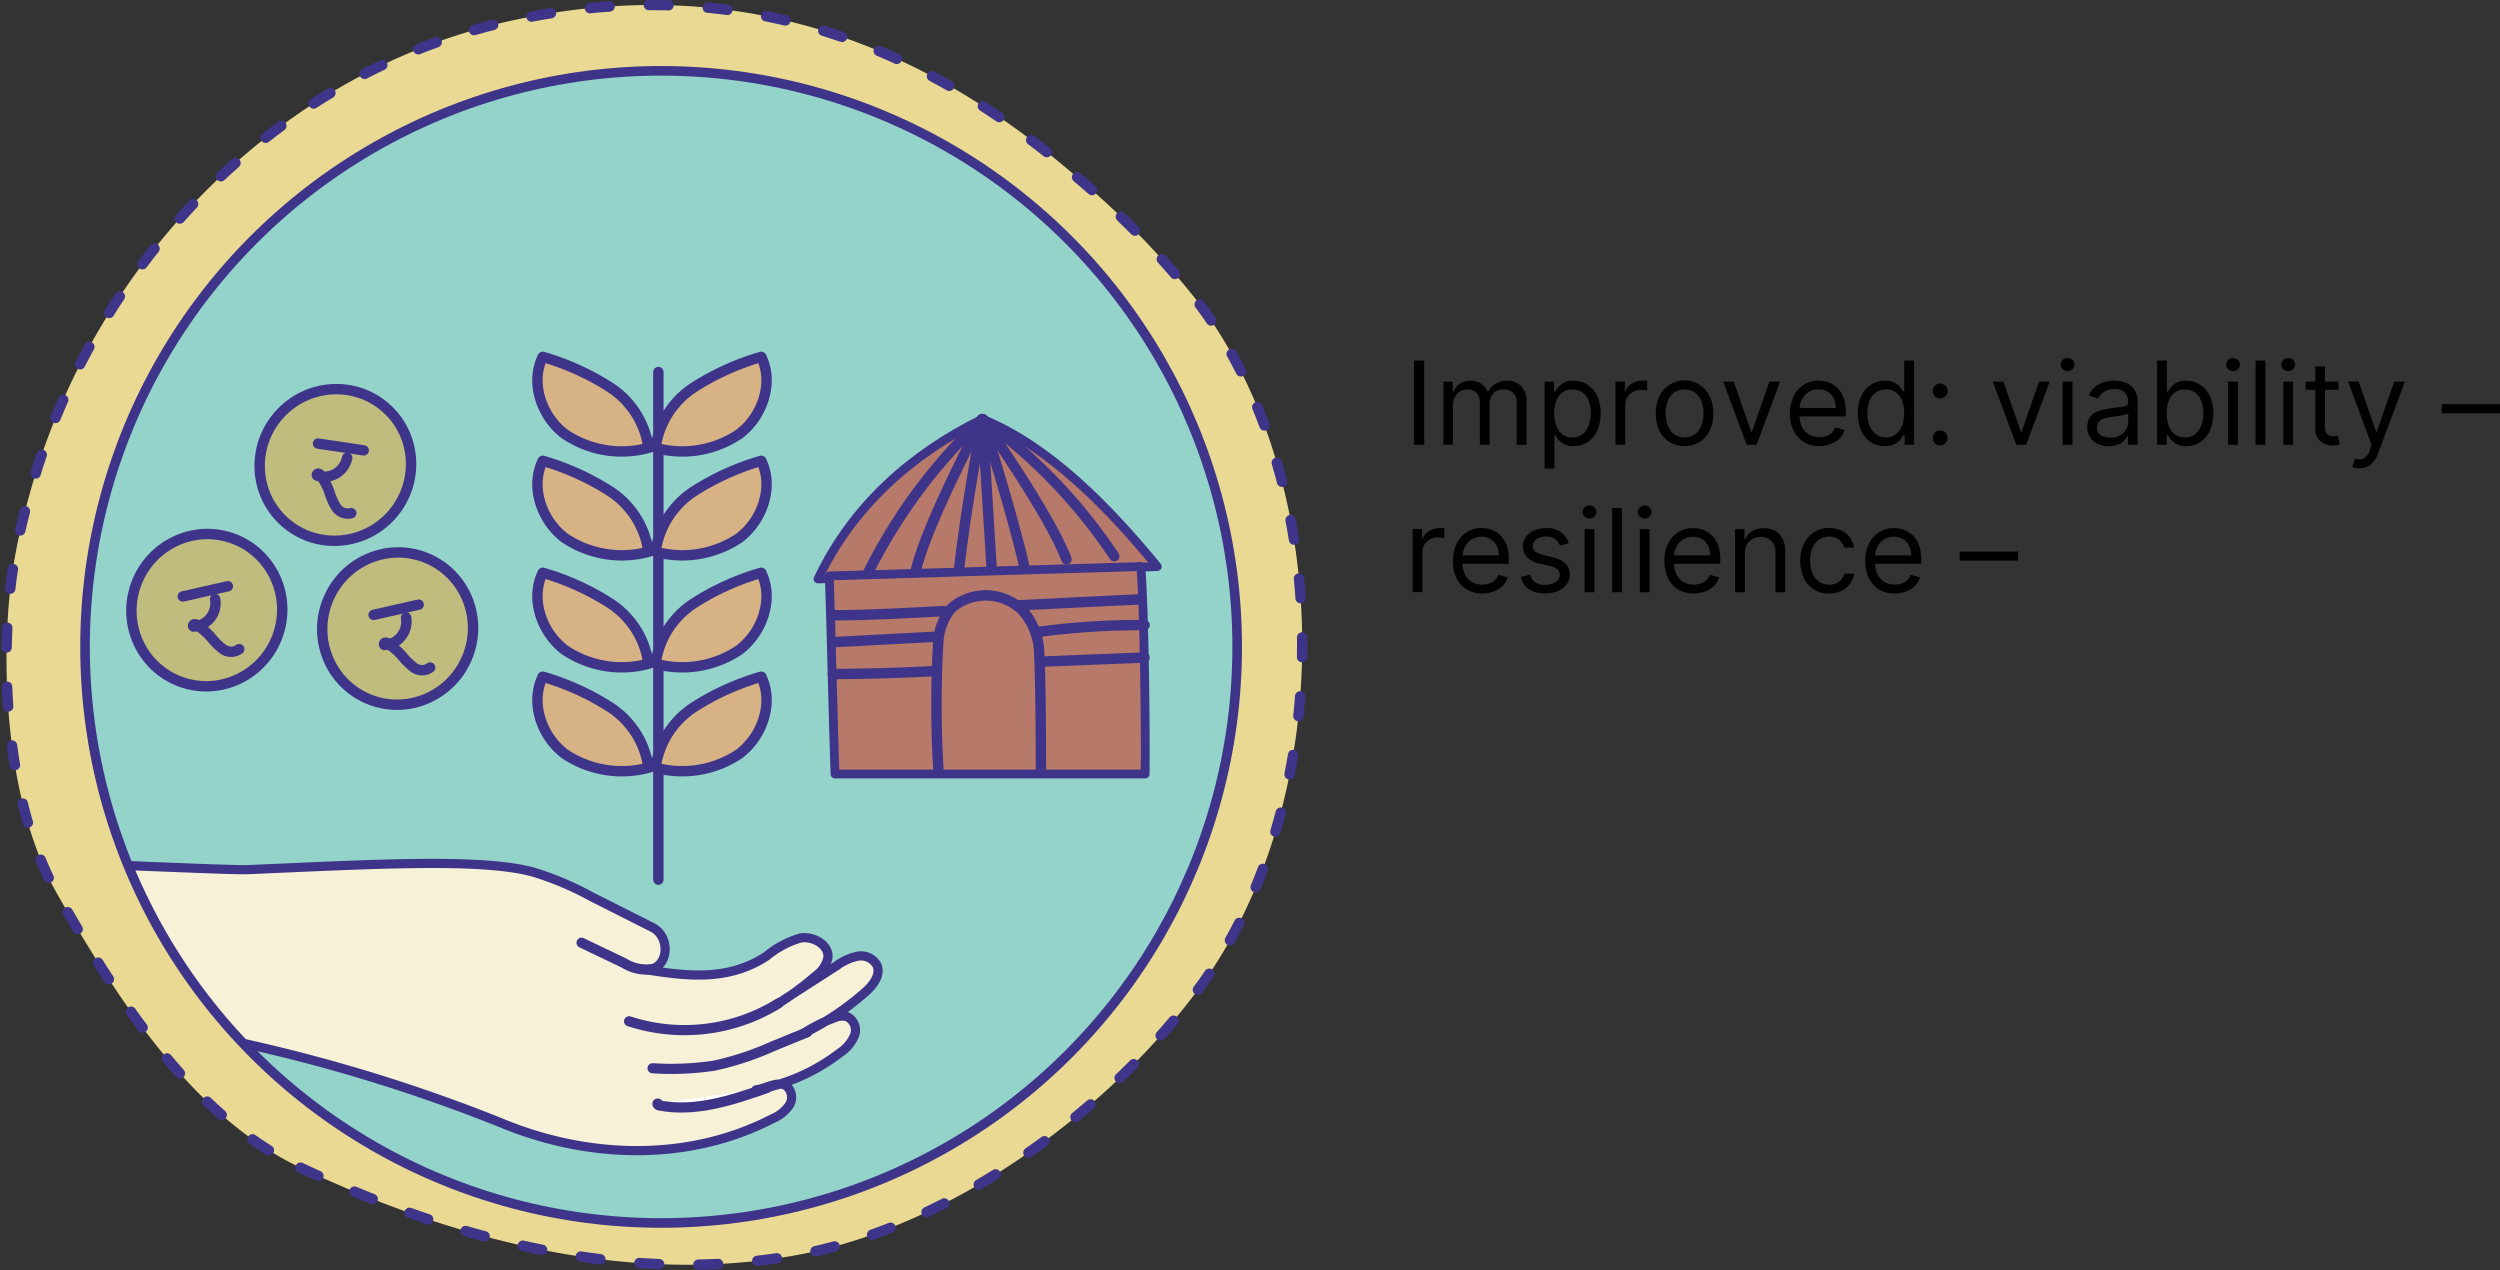 <svg xmlns="http://www.w3.org/2000/svg" xmlns:xlink="http://www.w3.org/1999/xlink" width="237.385" height="120.611" viewBox="0 0 237.385 120.611">
  <rect x="0" y="0" width="237.385" height="120.611" fill="#333333" stroke="none"/>
  <defs>
    <clipPath id="clip-path">
      <circle id="Ellipse_898" data-name="Ellipse 898" cx="54.7" cy="54.7" r="54.7" transform="translate(896.87 20.96)"/>
    </clipPath>
  </defs>
  <g id="Group_3305" data-name="Group 3305" transform="translate(-888.795 -14.234)">
    <g id="Group_3301" data-name="Group 3301">
      <path id="Path_21187" data-name="Path 21187" d="M917.33,125.11c14.49,6.85,31.21,11.25,47.27,8.27,14.57-2.71,29.56-13.65,38.21-25.52,12.88-17.66,13.02-47.92-.63-65.42A81.972,81.972,0,0,0,991.1,31.09c-15.49-13.43-33.02-19.37-53.63-14.92-22.38,4.83-39.93,23.25-45.9,45.12a57.861,57.861,0,0,0-1.69,7.9c-1.16,9.19-.31,21.78,4.38,29.99C899.84,108.91,906.98,120.21,917.33,125.11Z" fill="#ead992" stroke="#3e3489" stroke-linecap="round" stroke-linejoin="round" stroke-width="0.987" stroke-dasharray="1.868 3.736"/>
      <g id="Group_3300" data-name="Group 3300">
        <circle id="Ellipse_897" data-name="Ellipse 897" cx="54.7" cy="54.7" r="54.7" transform="translate(896.87 20.96)" fill="#93d3ca"/>
        <g id="Group_3291" data-name="Group 3291" clip-path="url(#clip-path)">
          <g id="Group_3290" data-name="Group 3290">
            <path id="Path_21188" data-name="Path 21188" d="M892.14,96.13c1.74-.06,18.52.76,20.2.68,11.81-.51,22.05-1.11,27.01.21a28.746,28.746,0,0,1,5.61,2.36l5.79,2.92c1.88.95,1.53,4.32-.89,3.97,4.11.66,8.02,1.17,11.71-1.24a8.942,8.942,0,0,1,3.24-1.73c1.22-.2,2.72.65,2.6,1.88a2.838,2.838,0,0,1-1.13,1.69,27.929,27.929,0,0,1-4.07,2.95c2.01-1.3,4.03-2.6,6.04-3.89a5.11,5.11,0,0,1,1.97-.9,1.736,1.736,0,0,1,1.84.85c.41.93-.38,1.93-1.15,2.6a26.739,26.739,0,0,1-5.89,3.92,14.69,14.69,0,0,1,2.93-1.49,1.948,1.948,0,0,1,1.23-.16,1.421,1.421,0,0,1,.76,1.79,3.607,3.607,0,0,1-1.36,1.64,18.353,18.353,0,0,1-8,3.54c1.02-.13,2.13-.94,2.94-.32a1.4,1.4,0,0,1,.2,1.81,3.6,3.6,0,0,1-1.54,1.23c-8.16,4.22-17.74,3.79-25.89.38a156.178,156.178,0,0,0-23.96-7.42c-1.93-.46-14.15-2.14-15.62-2.48A32.572,32.572,0,0,1,892.14,96.13Z" fill="#f6f1d7" stroke="#3e3489" stroke-linecap="round" stroke-linejoin="round" stroke-width="0.871"/>
          </g>
          <path id="Path_21189" data-name="Path 21189" d="M950.71,106.26a3.976,3.976,0,0,1-2.66-.58c-1.34-.64-2.69-1.28-4.03-1.93" fill="#fff" stroke="#3e3489" stroke-linecap="round" stroke-linejoin="round" stroke-width="0.964"/>
          <path id="Path_21190" data-name="Path 21190" d="M962.71,109.51a16.943,16.943,0,0,1-14.18,1.7" fill="none" stroke="#3e3489" stroke-linecap="round" stroke-linejoin="round" stroke-width="0.964"/>
          <path id="Path_21191" data-name="Path 21191" d="M965.44,112.25c-1.08.44-2.15.88-3.23,1.32a27.971,27.971,0,0,1-5.59,1.85,27.324,27.324,0,0,1-5.86.25" fill="none" stroke="#3e3489" stroke-linecap="round" stroke-linejoin="round" stroke-width="0.964"/>
          <path id="Path_21192" data-name="Path 21192" d="M961.66,117.53c-3.33,1.17-6.86,2.35-10.32,1.66-.1-.02-.18-.19-.08-.17" fill="#fff" stroke="#3e3489" stroke-linecap="round" stroke-linejoin="round" stroke-width="0.964"/>
        </g>
        <g id="Group_3292" data-name="Group 3292" clip-path="url(#clip-path)">
          <line id="Line_393" data-name="Line 393" y1="48.2" transform="translate(951.31 49.56)" fill="none" stroke="#3e3489" stroke-linecap="round" stroke-linejoin="round" stroke-width="0.987"/>
          <path id="Path_21193" data-name="Path 21193" d="M950.37,56.76a8.158,8.158,0,0,0-3.65-5.75,24.434,24.434,0,0,0-6.39-2.89c-1.22,2.48-.1,5.69,2.11,7.34A9.652,9.652,0,0,0,950.37,56.76Z" fill="#d6b284" stroke="#3e3489" stroke-linecap="round" stroke-linejoin="round" stroke-width="0.987"/>
          <path id="Path_21194" data-name="Path 21194" d="M950.37,66.63a8.158,8.158,0,0,0-3.65-5.75,24.434,24.434,0,0,0-6.39-2.89c-1.22,2.48-.1,5.69,2.11,7.34A9.727,9.727,0,0,0,950.37,66.63Z" fill="#d6b284" stroke="#3e3489" stroke-linecap="round" stroke-linejoin="round" stroke-width="0.987"/>
          <path id="Path_21195" data-name="Path 21195" d="M950.37,77.26a8.158,8.158,0,0,0-3.65-5.75,24.434,24.434,0,0,0-6.39-2.89c-1.22,2.48-.1,5.69,2.11,7.34A9.69,9.69,0,0,0,950.37,77.26Z" fill="#d6b284" stroke="#3e3489" stroke-linecap="round" stroke-linejoin="round" stroke-width="0.987"/>
          <path id="Path_21196" data-name="Path 21196" d="M950.37,87.13a8.158,8.158,0,0,0-3.65-5.75,24.434,24.434,0,0,0-6.39-2.89c-1.22,2.48-.1,5.69,2.11,7.34A9.727,9.727,0,0,0,950.37,87.13Z" fill="#d6b284" stroke="#3e3489" stroke-linecap="round" stroke-linejoin="round" stroke-width="0.987"/>
          <path id="Path_21197" data-name="Path 21197" d="M951.04,56.76a8.158,8.158,0,0,1,3.65-5.75,24.434,24.434,0,0,1,6.39-2.89c1.22,2.48.1,5.69-2.11,7.34A9.659,9.659,0,0,1,951.04,56.76Z" fill="#d6b284" stroke="#3e3489" stroke-linecap="round" stroke-linejoin="round" stroke-width="0.987"/>
          <path id="Path_21198" data-name="Path 21198" d="M951.04,66.63a8.158,8.158,0,0,1,3.65-5.75,24.434,24.434,0,0,1,6.39-2.89c1.22,2.48.1,5.69-2.11,7.34A9.734,9.734,0,0,1,951.04,66.63Z" fill="#d6b284" stroke="#3e3489" stroke-linecap="round" stroke-linejoin="round" stroke-width="0.987"/>
          <path id="Path_21199" data-name="Path 21199" d="M951.04,77.26a8.158,8.158,0,0,1,3.65-5.75,24.434,24.434,0,0,1,6.39-2.89c1.22,2.48.1,5.69-2.11,7.34A9.7,9.7,0,0,1,951.04,77.26Z" fill="#d6b284" stroke="#3e3489" stroke-linecap="round" stroke-linejoin="round" stroke-width="0.987"/>
          <path id="Path_21200" data-name="Path 21200" d="M951.04,87.13a8.158,8.158,0,0,1,3.65-5.75,24.434,24.434,0,0,1,6.39-2.89c1.22,2.48.1,5.69-2.11,7.34A9.734,9.734,0,0,1,951.04,87.13Z" fill="#d6b284" stroke="#3e3489" stroke-linecap="round" stroke-linejoin="round" stroke-width="0.987"/>
        </g>
        <g id="Group_3293" data-name="Group 3293" clip-path="url(#clip-path)">
          <path id="Path_21201" data-name="Path 21201" d="M998.68,68.03c-4.43-5.41-10.2-11.42-16.61-14-6.72,3.3-12.35,8.29-15.6,15.18Z" fill="#b77969" stroke="#3e3489" stroke-linecap="round" stroke-linejoin="round" stroke-width="0.836"/>
          <path id="Path_21202" data-name="Path 21202" d="M994.6,67.05a50.869,50.869,0,0,0-12.52-13.02" fill="none" stroke="#3e3489" stroke-linecap="round" stroke-linejoin="round" stroke-width="0.987"/>
          <path id="Path_21203" data-name="Path 21203" d="M990.06,67.34c-1.59-4.25-7.98-13.31-7.98-13.31" fill="none" stroke="#3e3489" stroke-linecap="round" stroke-linejoin="round" stroke-width="0.987"/>
          <path id="Path_21204" data-name="Path 21204" d="M986.04,67.93c-1.22-5.27-3.96-13.9-3.96-13.9" fill="none" stroke="#3e3489" stroke-linecap="round" stroke-linejoin="round" stroke-width="0.987"/>
          <path id="Path_21205" data-name="Path 21205" d="M971.25,68.57a51.358,51.358,0,0,1,10.82-14.54" fill="none" stroke="#3e3489" stroke-linecap="round" stroke-linejoin="round" stroke-width="0.987"/>
          <path id="Path_21206" data-name="Path 21206" d="M975.79,68.27c1.06-4.43,6.28-14.24,6.28-14.24" fill="none" stroke="#3e3489" stroke-linecap="round" stroke-linejoin="round" stroke-width="0.987"/>
          <path id="Path_21207" data-name="Path 21207" d="M979.86,68.34c.56-5.38,2.22-14.31,2.22-14.31" fill="none" stroke="#3e3489" stroke-linecap="round" stroke-linejoin="round" stroke-width="0.987"/>
          <line id="Line_394" data-name="Line 394" x1="0.87" y1="14.11" transform="translate(982.08 54.03)" fill="none" stroke="#3e3489" stroke-linecap="round" stroke-linejoin="round" stroke-width="0.987"/>
          <path id="Path_21208" data-name="Path 21208" d="M968.08,87.73c-.18-5.11-.36-13.7-.54-18.81l29.58-.89c.33,3.71.47,15.97.41,19.7H968.08Z" fill="#b77969" stroke="#3e3489" stroke-linecap="round" stroke-linejoin="round" stroke-width="0.836"/>
          <path id="Path_21209" data-name="Path 21209" d="M987.64,87.44c-.01-1.24-.01-10.93-.26-12.14a6.232,6.232,0,0,0-1.64-3.25,5.01,5.01,0,0,0-5.35-.86,4.013,4.013,0,0,0-1.37.93,5.594,5.594,0,0,0-1.14,3.23,101.6,101.6,0,0,0,.03,12.09" fill="none" stroke="#3e3489" stroke-linecap="round" stroke-linejoin="round" stroke-width="0.987"/>
          <path id="Path_21210" data-name="Path 21210" d="M997.48,73.59a73.381,73.381,0,0,0-10.36.68" fill="none" stroke="#3e3489" stroke-linecap="round" stroke-linejoin="round" stroke-width="0.987"/>
          <path id="Path_21211" data-name="Path 21211" d="M977.73,74.69c-3.43.18-6.38.33-9.81.52" fill="none" stroke="#3e3489" stroke-linecap="round" stroke-linejoin="round" stroke-width="0.987"/>
          <path id="Path_21212" data-name="Path 21212" d="M977.68,77.95c-3.27.18-6.54.27-9.81.29" fill="none" stroke="#3e3489" stroke-linecap="round" stroke-linejoin="round" stroke-width="0.987"/>
          <path id="Path_21213" data-name="Path 21213" d="M997.47,76.67c-2.76.12-7.08.27-9.85.39" fill="none" stroke="#3e3489" stroke-linecap="round" stroke-linejoin="round" stroke-width="0.987"/>
          <path id="Path_21214" data-name="Path 21214" d="M978.37,72.26c-3.27.18-7.1.39-10.37.4" fill="none" stroke="#3e3489" stroke-linecap="round" stroke-linejoin="round" stroke-width="0.987"/>
          <path id="Path_21215" data-name="Path 21215" d="M997.12,71.14c-2.76.12-9.02.45-11.79.58" fill="none" stroke="#3e3489" stroke-linecap="round" stroke-linejoin="round" stroke-width="0.987"/>
        </g>
        <g id="Group_3295" data-name="Group 3295" clip-path="url(#clip-path)">
          <ellipse id="Ellipse_901" data-name="Ellipse 901" cx="7.24" cy="7.15" rx="7.24" ry="7.15" transform="translate(910.487 59.062) rotate(-48.462)" fill="#c0bc7e" stroke="#3e3489" stroke-linecap="round" stroke-linejoin="round" stroke-width="0.987"/>
          <g id="Group_3294" data-name="Group 3294">
            <path id="Path_21216" data-name="Path 21216" d="M921.76,57.71a2.28,2.28,0,0,1-1.06,1.49,2.192,2.192,0,0,1-1.8.19c-.06-.08.04-.2.14-.18a.359.359,0,0,1,.22.18,6.758,6.758,0,0,1,.8,1.53,6.043,6.043,0,0,0,.66,1.49,1.315,1.315,0,0,0,1.43.55" fill="none" stroke="#3e3489" stroke-linecap="round" stroke-linejoin="round" stroke-width="0.987"/>
            <path id="Path_21217" data-name="Path 21217" d="M918.99,56.35c1.45.22,2.9.43,4.34.65" fill="none" stroke="#3e3489" stroke-linecap="round" stroke-linejoin="round" stroke-width="0.987"/>
          </g>
        </g>
        <g id="Group_3297" data-name="Group 3297" clip-path="url(#clip-path)">
          <ellipse id="Ellipse_903" data-name="Ellipse 903" cx="7.24" cy="7.15" rx="7.24" ry="7.15" transform="translate(917.344 78.249) rotate(-69.824)" fill="#c0bc7e" stroke="#3e3489" stroke-linecap="round" stroke-linejoin="round" stroke-width="0.987"/>
          <g id="Group_3296" data-name="Group 3296">
            <path id="Path_21218" data-name="Path 21218" d="M927.35,72.87a2.216,2.216,0,0,1-2.05,2.61c-.09-.05-.03-.2.07-.22a.344.344,0,0,1,.27.09,7.05,7.05,0,0,1,1.31,1.13,6.313,6.313,0,0,0,1.16,1.15,1.305,1.305,0,0,0,1.53-.01" fill="none" stroke="#3e3489" stroke-linecap="round" stroke-linejoin="round" stroke-width="0.987"/>
            <path id="Path_21219" data-name="Path 21219" d="M924.27,72.62c1.43-.32,2.85-.65,4.28-.97" fill="none" stroke="#3e3489" stroke-linecap="round" stroke-linejoin="round" stroke-width="0.987"/>
          </g>
        </g>
        <g id="Group_3299" data-name="Group 3299" clip-path="url(#clip-path)">
          <ellipse id="Ellipse_905" data-name="Ellipse 905" cx="7.24" cy="7.15" rx="7.24" ry="7.15" transform="translate(899.225 76.5) rotate(-69.824)" fill="#c0bc7e" stroke="#3e3489" stroke-linecap="round" stroke-linejoin="round" stroke-width="0.987"/>
          <g id="Group_3298" data-name="Group 3298">
            <path id="Path_21220" data-name="Path 21220" d="M909.22,71.12a2.216,2.216,0,0,1-2.05,2.61c-.09-.05-.03-.2.07-.22a.344.344,0,0,1,.27.09,7.05,7.05,0,0,1,1.31,1.13,6.313,6.313,0,0,0,1.16,1.15,1.305,1.305,0,0,0,1.53-.01" fill="none" stroke="#3e3489" stroke-linecap="round" stroke-linejoin="round" stroke-width="0.987"/>
            <path id="Path_21221" data-name="Path 21221" d="M906.15,70.87c1.43-.32,2.85-.65,4.28-.97" fill="none" stroke="#3e3489" stroke-linecap="round" stroke-linejoin="round" stroke-width="0.987"/>
          </g>
        </g>
        <circle id="Ellipse_907" data-name="Ellipse 907" cx="54.7" cy="54.7" r="54.7" transform="translate(896.87 20.96)" fill="none" stroke="#3e3489" stroke-linecap="round" stroke-linejoin="round" stroke-width="0.912"/>
      </g>
    </g>
    <g id="Group_3304" data-name="Group 3304">
      <g id="Group_3303" data-name="Group 3303">
        <g id="Group_3302" data-name="Group 3302">
          <path id="Path_21222" data-name="Path 21222" d="M1024.03,48.47v8h-.97v-8Z" fill="#010101"/>
          <path id="Path_21223" data-name="Path 21223" d="M1025.85,56.47v-6h.89v.94h.08a1.56,1.56,0,0,1,.61-.75,1.836,1.836,0,0,1,1.01-.27,1.7,1.7,0,0,1,.99.27,1.845,1.845,0,0,1,.62.75h.06a1.7,1.7,0,0,1,.69-.74,2.176,2.176,0,0,1,1.11-.28,1.819,1.819,0,0,1,1.32.5,2.092,2.092,0,0,1,.51,1.56v4.02h-.93V52.45a1.121,1.121,0,0,0-.37-.95,1.354,1.354,0,0,0-.86-.29,1.272,1.272,0,0,0-.98.38,1.383,1.383,0,0,0-.35.96v3.91h-.94V52.35a1.1,1.1,0,0,0-.33-.83,1.2,1.2,0,0,0-.86-.31,1.239,1.239,0,0,0-.67.19,1.345,1.345,0,0,0-.5.53,1.666,1.666,0,0,0-.19.78v3.75h-.91Z" fill="#010101"/>
          <path id="Path_21224" data-name="Path 21224" d="M1035.46,58.72V50.47h.89v.95h.11c.07-.1.16-.24.29-.4a1.7,1.7,0,0,1,.53-.44,1.9,1.9,0,0,1,.93-.19,2.393,2.393,0,0,1,1.34.38,2.525,2.525,0,0,1,.91,1.07,4.266,4.266,0,0,1,0,3.29,2.67,2.67,0,0,1-.9,1.08,2.383,2.383,0,0,1-1.33.38,1.725,1.725,0,0,1-1.47-.63,4.143,4.143,0,0,1-.29-.41h-.08v3.17h-.93Zm.91-5.25a3.429,3.429,0,0,0,.2,1.2,1.821,1.821,0,0,0,.58.81,1.545,1.545,0,0,0,.94.29,1.485,1.485,0,0,0,.97-.31,1.826,1.826,0,0,0,.59-.83,3.322,3.322,0,0,0,.2-1.16,3.174,3.174,0,0,0-.19-1.14,1.8,1.8,0,0,0-.58-.81,1.567,1.567,0,0,0-.98-.3,1.55,1.55,0,0,0-.95.28,1.688,1.688,0,0,0-.58.79A3.276,3.276,0,0,0,1036.37,53.47Z" fill="#010101"/>
          <path id="Path_21225" data-name="Path 21225" d="M1042.19,56.47v-6h.89v.91h.06a1.4,1.4,0,0,1,.6-.72,1.8,1.8,0,0,1,.97-.28h.26c.1,0,.18.01.23.01v.94c-.03-.01-.1-.02-.21-.04a1.982,1.982,0,0,0-.35-.03,1.661,1.661,0,0,0-.78.18,1.373,1.373,0,0,0-.54.5,1.343,1.343,0,0,0-.2.72v3.8h-.93Z" fill="#010101"/>
          <path id="Path_21226" data-name="Path 21226" d="M1048.75,56.59a2.621,2.621,0,0,1-1.43-.39,2.652,2.652,0,0,1-.96-1.08,3.581,3.581,0,0,1-.34-1.62,3.7,3.7,0,0,1,.34-1.64,2.647,2.647,0,0,1,4.78,0,3.669,3.669,0,0,1,.34,1.64,3.581,3.581,0,0,1-.34,1.62,2.653,2.653,0,0,1-.96,1.08A2.6,2.6,0,0,1,1048.75,56.59Zm0-.83a1.614,1.614,0,0,0,1.02-.32,1.86,1.86,0,0,0,.59-.83,3.136,3.136,0,0,0,.19-1.12,3.178,3.178,0,0,0-.19-1.12,1.913,1.913,0,0,0-.59-.84,1.786,1.786,0,0,0-2.04,0,1.836,1.836,0,0,0-.59.84,3.4,3.4,0,0,0,0,2.24,1.88,1.88,0,0,0,.59.83A1.557,1.557,0,0,0,1048.75,55.76Z" fill="#010101"/>
          <path id="Path_21227" data-name="Path 21227" d="M1057.82,50.47l-2.23,6h-.94l-2.23-6h1l1.66,4.78h.06l1.66-4.78Z" fill="#010101"/>
          <path id="Path_21228" data-name="Path 21228" d="M1061.57,56.59a2.881,2.881,0,0,1-1.5-.38,2.546,2.546,0,0,1-.97-1.08,3.581,3.581,0,0,1-.34-1.62,3.654,3.654,0,0,1,.34-1.63,2.545,2.545,0,0,1,2.38-1.5,2.758,2.758,0,0,1,.93.16,2.251,2.251,0,0,1,.83.51,2.453,2.453,0,0,1,.6.92,3.865,3.865,0,0,1,.22,1.41v.39h-4.65v-.8h3.7a2.062,2.062,0,0,0-.2-.91,1.515,1.515,0,0,0-.57-.63,1.661,1.661,0,0,0-.87-.23,1.69,1.69,0,0,0-.96.27,1.85,1.85,0,0,0-.62.71,2.12,2.12,0,0,0-.22.93v.53a2.507,2.507,0,0,0,.24,1.15,1.683,1.683,0,0,0,.66.71,1.962,1.962,0,0,0,.99.24,1.988,1.988,0,0,0,.66-.1,1.332,1.332,0,0,0,.84-.83l.89.25a1.874,1.874,0,0,1-.47.79,2.323,2.323,0,0,1-.82.53A3.066,3.066,0,0,1,1061.57,56.59Z" fill="#010101"/>
          <path id="Path_21229" data-name="Path 21229" d="M1067.76,56.59a2.383,2.383,0,0,1-1.33-.38,2.544,2.544,0,0,1-.9-1.08,3.825,3.825,0,0,1-.33-1.65,3.779,3.779,0,0,1,.33-1.64,2.525,2.525,0,0,1,.91-1.07,2.416,2.416,0,0,1,1.34-.38,1.9,1.9,0,0,1,.93.19,1.684,1.684,0,0,1,.53.44c.13.17.22.3.29.4h.08V48.47h.93v8h-.89v-.92h-.11c-.07.11-.17.25-.29.41a1.641,1.641,0,0,1-.54.44A2.062,2.062,0,0,1,1067.76,56.59Zm.12-.83a1.525,1.525,0,0,0,.94-.29,1.767,1.767,0,0,0,.58-.81,3.39,3.39,0,0,0,.2-1.2,3.276,3.276,0,0,0-.2-1.18,1.758,1.758,0,0,0-.58-.79,1.53,1.53,0,0,0-.95-.28,1.567,1.567,0,0,0-.98.3,1.819,1.819,0,0,0-.59.81,3.171,3.171,0,0,0-.19,1.14,3.282,3.282,0,0,0,.2,1.16,1.881,1.881,0,0,0,.59.83A1.551,1.551,0,0,0,1067.88,55.76Z" fill="#010101"/>
          <path id="Path_21230" data-name="Path 21230" d="M1073.02,52.07a.688.688,0,0,1-.5-.21.71.71,0,0,1,.5-1.21.688.688,0,0,1,.5.21.672.672,0,0,1,.21.5.6.6,0,0,1-.1.35,1.03,1.03,0,0,1-.25.26A.63.63,0,0,1,1073.02,52.07Zm0,4.46a.688.688,0,0,1-.5-.21.71.71,0,0,1,.5-1.21.688.688,0,0,1,.5.21.672.672,0,0,1,.21.5.6.6,0,0,1-.1.35,1.03,1.03,0,0,1-.25.26A.63.63,0,0,1,1073.02,56.53Z" fill="#010101"/>
          <path id="Path_21231" data-name="Path 21231" d="M1083.42,50.47l-2.23,6h-.94l-2.23-6h1.01l1.66,4.78h.06l1.66-4.78Z" fill="#010101"/>
          <path id="Path_21232" data-name="Path 21232" d="M1085.12,49.47a.65.65,0,0,1-.46-.18.6.6,0,0,1,0-.88.678.678,0,0,1,.92,0,.6.6,0,0,1,0,.88A.65.65,0,0,1,1085.12,49.47Zm-.47,7v-6h.93v6Z" fill="#010101"/>
          <path id="Path_21233" data-name="Path 21233" d="M1089.04,56.61a2.365,2.365,0,0,1-1.04-.22,1.684,1.684,0,0,1-.74-.63,1.8,1.8,0,0,1-.27-1,1.631,1.631,0,0,1,.2-.84,1.586,1.586,0,0,1,.55-.51,3.057,3.057,0,0,1,.75-.28c.28-.06.55-.11.83-.15.37-.05.66-.08.89-.11a1.225,1.225,0,0,0,.5-.13.317.317,0,0,0,.16-.31V52.4a1.236,1.236,0,0,0-.32-.9,1.267,1.267,0,0,0-.96-.32,1.627,1.627,0,0,0-1.57.91l-.88-.31a2.153,2.153,0,0,1,.63-.85,2.4,2.4,0,0,1,.86-.43,3.691,3.691,0,0,1,.92-.12,3.469,3.469,0,0,1,.67.07,2.251,2.251,0,0,1,.73.28,1.673,1.673,0,0,1,.59.64,2.3,2.3,0,0,1,.24,1.14v3.95h-.93v-.81h-.05a1.728,1.728,0,0,1-.31.42,1.825,1.825,0,0,1-.58.38A2.049,2.049,0,0,1,1089.04,56.61Zm.14-.83a1.881,1.881,0,0,0,.93-.21,1.509,1.509,0,0,0,.57-.55,1.413,1.413,0,0,0,.2-.71v-.84a.511.511,0,0,1-.26.13,3.608,3.608,0,0,1-.46.1c-.18.03-.34.05-.5.07s-.29.04-.39.05a3.456,3.456,0,0,0-.67.15,1.1,1.1,0,0,0-.5.31.777.777,0,0,0-.19.56.808.808,0,0,0,.36.72A1.775,1.775,0,0,0,1089.18,55.78Z" fill="#010101"/>
          <path id="Path_21234" data-name="Path 21234" d="M1093.62,56.47v-8h.93v2.95h.08c.07-.1.16-.24.29-.4a1.829,1.829,0,0,1,.53-.44,1.9,1.9,0,0,1,.93-.19,2.393,2.393,0,0,1,1.34.38,2.525,2.525,0,0,1,.91,1.07,4.266,4.266,0,0,1,0,3.29,2.67,2.67,0,0,1-.9,1.08,2.383,2.383,0,0,1-1.33.38,1.725,1.725,0,0,1-1.47-.63,4.143,4.143,0,0,1-.29-.41h-.11v.92h-.91Zm.91-3a3.429,3.429,0,0,0,.2,1.2,1.821,1.821,0,0,0,.58.81,1.545,1.545,0,0,0,.94.29,1.485,1.485,0,0,0,.97-.31,1.826,1.826,0,0,0,.59-.83,3.322,3.322,0,0,0,.2-1.16,3.174,3.174,0,0,0-.19-1.14,1.8,1.8,0,0,0-.58-.81,1.567,1.567,0,0,0-.98-.3,1.55,1.55,0,0,0-.95.28,1.688,1.688,0,0,0-.58.79A3.276,3.276,0,0,0,1094.53,53.47Z" fill="#010101"/>
          <path id="Path_21235" data-name="Path 21235" d="M1100.83,49.47a.65.65,0,0,1-.46-.18.6.6,0,0,1,0-.88.678.678,0,0,1,.92,0,.6.6,0,0,1,0,.88A.65.65,0,0,1,1100.83,49.47Zm-.47,7v-6h.93v6Z" fill="#010101"/>
          <path id="Path_21236" data-name="Path 21236" d="M1103.9,48.47v8h-.93v-8Z" fill="#010101"/>
          <path id="Path_21237" data-name="Path 21237" d="M1106.07,49.47a.65.65,0,0,1-.46-.18.6.6,0,0,1,0-.88.678.678,0,0,1,.92,0,.6.6,0,0,1,0,.88A.65.65,0,0,1,1106.07,49.47Zm-.47,7v-6h.93v6Z" fill="#010101"/>
          <path id="Path_21238" data-name="Path 21238" d="M1110.84,50.47v.78h-3.12v-.78Zm-2.21-1.44h.93v5.72a1.092,1.092,0,0,0,.12.58.621.621,0,0,0,.3.26,1,1,0,0,0,.39.06,1.575,1.575,0,0,0,.25-.02c.06-.01.12-.02.16-.03l.19.83a1.831,1.831,0,0,1-.26.07,2.327,2.327,0,0,1-.43.04,1.912,1.912,0,0,1-.77-.17,1.462,1.462,0,0,1-.62-.51,1.491,1.491,0,0,1-.25-.87V49.03Z" fill="#010101"/>
          <path id="Path_21239" data-name="Path 21239" d="M1112.83,58.7a1.762,1.762,0,0,1-.42-.04,1.786,1.786,0,0,1-.25-.07l.24-.81a1.317,1.317,0,0,0,.84-.01,1.284,1.284,0,0,0,.58-.81l.17-.47-2.23-6.03h1l1.66,4.78h.06l1.66-4.78,1.01.02-2.57,6.86a2.748,2.748,0,0,1-.43.76,1.691,1.691,0,0,1-.59.45A1.61,1.61,0,0,1,1112.83,58.7Z" fill="#010101"/>
          <path id="Path_21240" data-name="Path 21240" d="M1126.18,52.61v.86h-5.53v-.86Z" fill="#010101"/>
          <path id="Path_21241" data-name="Path 21241" d="M1022.93,70.47v-6h.89v.91h.06a1.4,1.4,0,0,1,.6-.72,1.8,1.8,0,0,1,.97-.28h.26c.1,0,.18.01.23.01v.94c-.03-.01-.1-.02-.21-.04a1.982,1.982,0,0,0-.35-.03,1.661,1.661,0,0,0-.78.18,1.373,1.373,0,0,0-.54.5,1.343,1.343,0,0,0-.2.72v3.8h-.93Z" fill="#010101"/>
          <path id="Path_21242" data-name="Path 21242" d="M1029.57,70.59a2.881,2.881,0,0,1-1.5-.38,2.546,2.546,0,0,1-.97-1.08,3.581,3.581,0,0,1-.34-1.62,3.654,3.654,0,0,1,.34-1.63,2.545,2.545,0,0,1,2.38-1.5,2.758,2.758,0,0,1,.93.16,2.251,2.251,0,0,1,.83.51,2.453,2.453,0,0,1,.6.92,3.865,3.865,0,0,1,.22,1.41v.39h-4.65v-.8h3.7a2.062,2.062,0,0,0-.2-.91,1.515,1.515,0,0,0-.57-.63,1.661,1.661,0,0,0-.87-.23,1.69,1.69,0,0,0-.96.27,1.85,1.85,0,0,0-.62.71,2.12,2.12,0,0,0-.22.93v.53a2.507,2.507,0,0,0,.24,1.15,1.683,1.683,0,0,0,.66.71,1.962,1.962,0,0,0,.99.24,1.988,1.988,0,0,0,.66-.1,1.332,1.332,0,0,0,.84-.83l.89.25a1.874,1.874,0,0,1-.47.79,2.323,2.323,0,0,1-.82.53A3.066,3.066,0,0,1,1029.57,70.59Z" fill="#010101"/>
          <path id="Path_21243" data-name="Path 21243" d="M1037.75,65.81l-.83.23a1.478,1.478,0,0,0-.23-.4,1.242,1.242,0,0,0-.41-.33,1.411,1.411,0,0,0-.66-.13,1.582,1.582,0,0,0-.92.25.767.767,0,0,0-.37.64.638.638,0,0,0,.25.54,2.2,2.2,0,0,0,.79.33l.89.22a2.417,2.417,0,0,1,1.2.6,1.426,1.426,0,0,1,.4,1.03,1.513,1.513,0,0,1-.3.92,2.013,2.013,0,0,1-.83.64,2.967,2.967,0,0,1-1.23.23,2.7,2.7,0,0,1-1.53-.4,1.713,1.713,0,0,1-.76-1.16l.88-.22a1.188,1.188,0,0,0,.48.73,1.612,1.612,0,0,0,.92.24,1.678,1.678,0,0,0,1.03-.28.813.813,0,0,0,.38-.66.71.71,0,0,0-.22-.53,1.351,1.351,0,0,0-.68-.32l-1-.23a2.3,2.3,0,0,1-1.21-.61,1.549,1.549,0,0,1-.1-1.93,1.953,1.953,0,0,1,.79-.61,2.713,2.713,0,0,1,1.13-.22,2.272,2.272,0,0,1,1.41.39A2.107,2.107,0,0,1,1037.75,65.81Z" fill="#010101"/>
          <path id="Path_21244" data-name="Path 21244" d="M1039.73,63.47a.633.633,0,0,1-.46-.18.584.584,0,0,1,0-.88.678.678,0,0,1,.92,0,.6.6,0,0,1,0,.88A.7.7,0,0,1,1039.73,63.47Zm-.47,7v-6h.93v6Z" fill="#010101"/>
          <path id="Path_21245" data-name="Path 21245" d="M1042.8,62.47v8h-.93v-8Z" fill="#010101"/>
          <path id="Path_21246" data-name="Path 21246" d="M1044.97,63.47a.633.633,0,0,1-.46-.18.584.584,0,0,1,0-.88.678.678,0,0,1,.92,0,.6.6,0,0,1,0,.88A.7.7,0,0,1,1044.97,63.47Zm-.47,7v-6h.93v6Z" fill="#010101"/>
          <path id="Path_21247" data-name="Path 21247" d="M1049.65,70.59a2.881,2.881,0,0,1-1.5-.38,2.546,2.546,0,0,1-.97-1.08,3.581,3.581,0,0,1-.34-1.62,3.654,3.654,0,0,1,.34-1.63,2.545,2.545,0,0,1,2.38-1.5,2.758,2.758,0,0,1,.93.16,2.251,2.251,0,0,1,.83.51,2.453,2.453,0,0,1,.6.92,3.865,3.865,0,0,1,.22,1.41v.39h-4.65v-.8h3.7a2.062,2.062,0,0,0-.2-.91,1.515,1.515,0,0,0-.57-.63,1.661,1.661,0,0,0-.87-.23,1.69,1.69,0,0,0-.96.27,1.85,1.85,0,0,0-.62.71,2.12,2.12,0,0,0-.22.93v.53a2.507,2.507,0,0,0,.24,1.15,1.683,1.683,0,0,0,.66.71,1.962,1.962,0,0,0,.99.24,1.988,1.988,0,0,0,.66-.1,1.332,1.332,0,0,0,.84-.83l.89.25a1.874,1.874,0,0,1-.47.79,2.323,2.323,0,0,1-.82.53A3.111,3.111,0,0,1,1049.65,70.59Z" fill="#010101"/>
          <path id="Path_21248" data-name="Path 21248" d="M1054.48,66.86v3.61h-.93v-6h.89v.94h.08a1.827,1.827,0,0,1,.64-.74,2,2,0,0,1,1.12-.28,2.169,2.169,0,0,1,1.07.25,1.718,1.718,0,0,1,.71.75,2.791,2.791,0,0,1,.25,1.27v3.81h-.93V66.72a1.526,1.526,0,0,0-.37-1.1,1.332,1.332,0,0,0-1.01-.4,1.592,1.592,0,0,0-.79.19,1.412,1.412,0,0,0-.55.56A1.774,1.774,0,0,0,1054.48,66.86Z" fill="#010101"/>
          <path id="Path_21249" data-name="Path 21249" d="M1062.47,70.59a2.52,2.52,0,0,1-2.4-1.5,3.721,3.721,0,0,1-.33-1.6,3.64,3.64,0,0,1,.34-1.62,2.687,2.687,0,0,1,.95-1.1,2.522,2.522,0,0,1,1.43-.4,2.879,2.879,0,0,1,1.15.23,2.176,2.176,0,0,1,.83.66,1.987,1.987,0,0,1,.4.98h-.93a1.463,1.463,0,0,0-.47-.73,1.435,1.435,0,0,0-.97-.32,1.612,1.612,0,0,0-.95.28,1.85,1.85,0,0,0-.63.79,2.906,2.906,0,0,0-.22,1.19,3,3,0,0,0,.22,1.21,1.881,1.881,0,0,0,.63.8,1.628,1.628,0,0,0,.96.29,1.674,1.674,0,0,0,.65-.12,1.285,1.285,0,0,0,.5-.36,1.363,1.363,0,0,0,.29-.56h.93a2.128,2.128,0,0,1-.39.96,2.211,2.211,0,0,1-.81.67A2.733,2.733,0,0,1,1062.47,70.59Z" fill="#010101"/>
          <path id="Path_21250" data-name="Path 21250" d="M1068.72,70.59a2.881,2.881,0,0,1-1.5-.38,2.546,2.546,0,0,1-.97-1.08,3.581,3.581,0,0,1-.34-1.62,3.654,3.654,0,0,1,.34-1.63,2.545,2.545,0,0,1,2.38-1.5,2.758,2.758,0,0,1,.93.16,2.236,2.236,0,0,1,.84.51,2.453,2.453,0,0,1,.6.92,3.865,3.865,0,0,1,.22,1.41v.39h-4.65v-.8h3.7a2.062,2.062,0,0,0-.2-.91,1.515,1.515,0,0,0-.57-.63,1.661,1.661,0,0,0-.87-.23,1.69,1.69,0,0,0-.96.27,1.85,1.85,0,0,0-.62.71,2.111,2.111,0,0,0-.21.93v.53a2.507,2.507,0,0,0,.24,1.15,1.683,1.683,0,0,0,.66.71,1.95,1.95,0,0,0,.98.24,1.988,1.988,0,0,0,.66-.1,1.322,1.322,0,0,0,.51-.31,1.448,1.448,0,0,0,.33-.52l.89.25a1.874,1.874,0,0,1-.47.79,2.193,2.193,0,0,1-.82.53A3.168,3.168,0,0,1,1068.72,70.59Z" fill="#010101"/>
          <path id="Path_21251" data-name="Path 21251" d="M1080.41,66.61v.86h-5.53v-.86Z" fill="#010101"/>
        </g>
      </g>
    </g>
  </g>
</svg>
